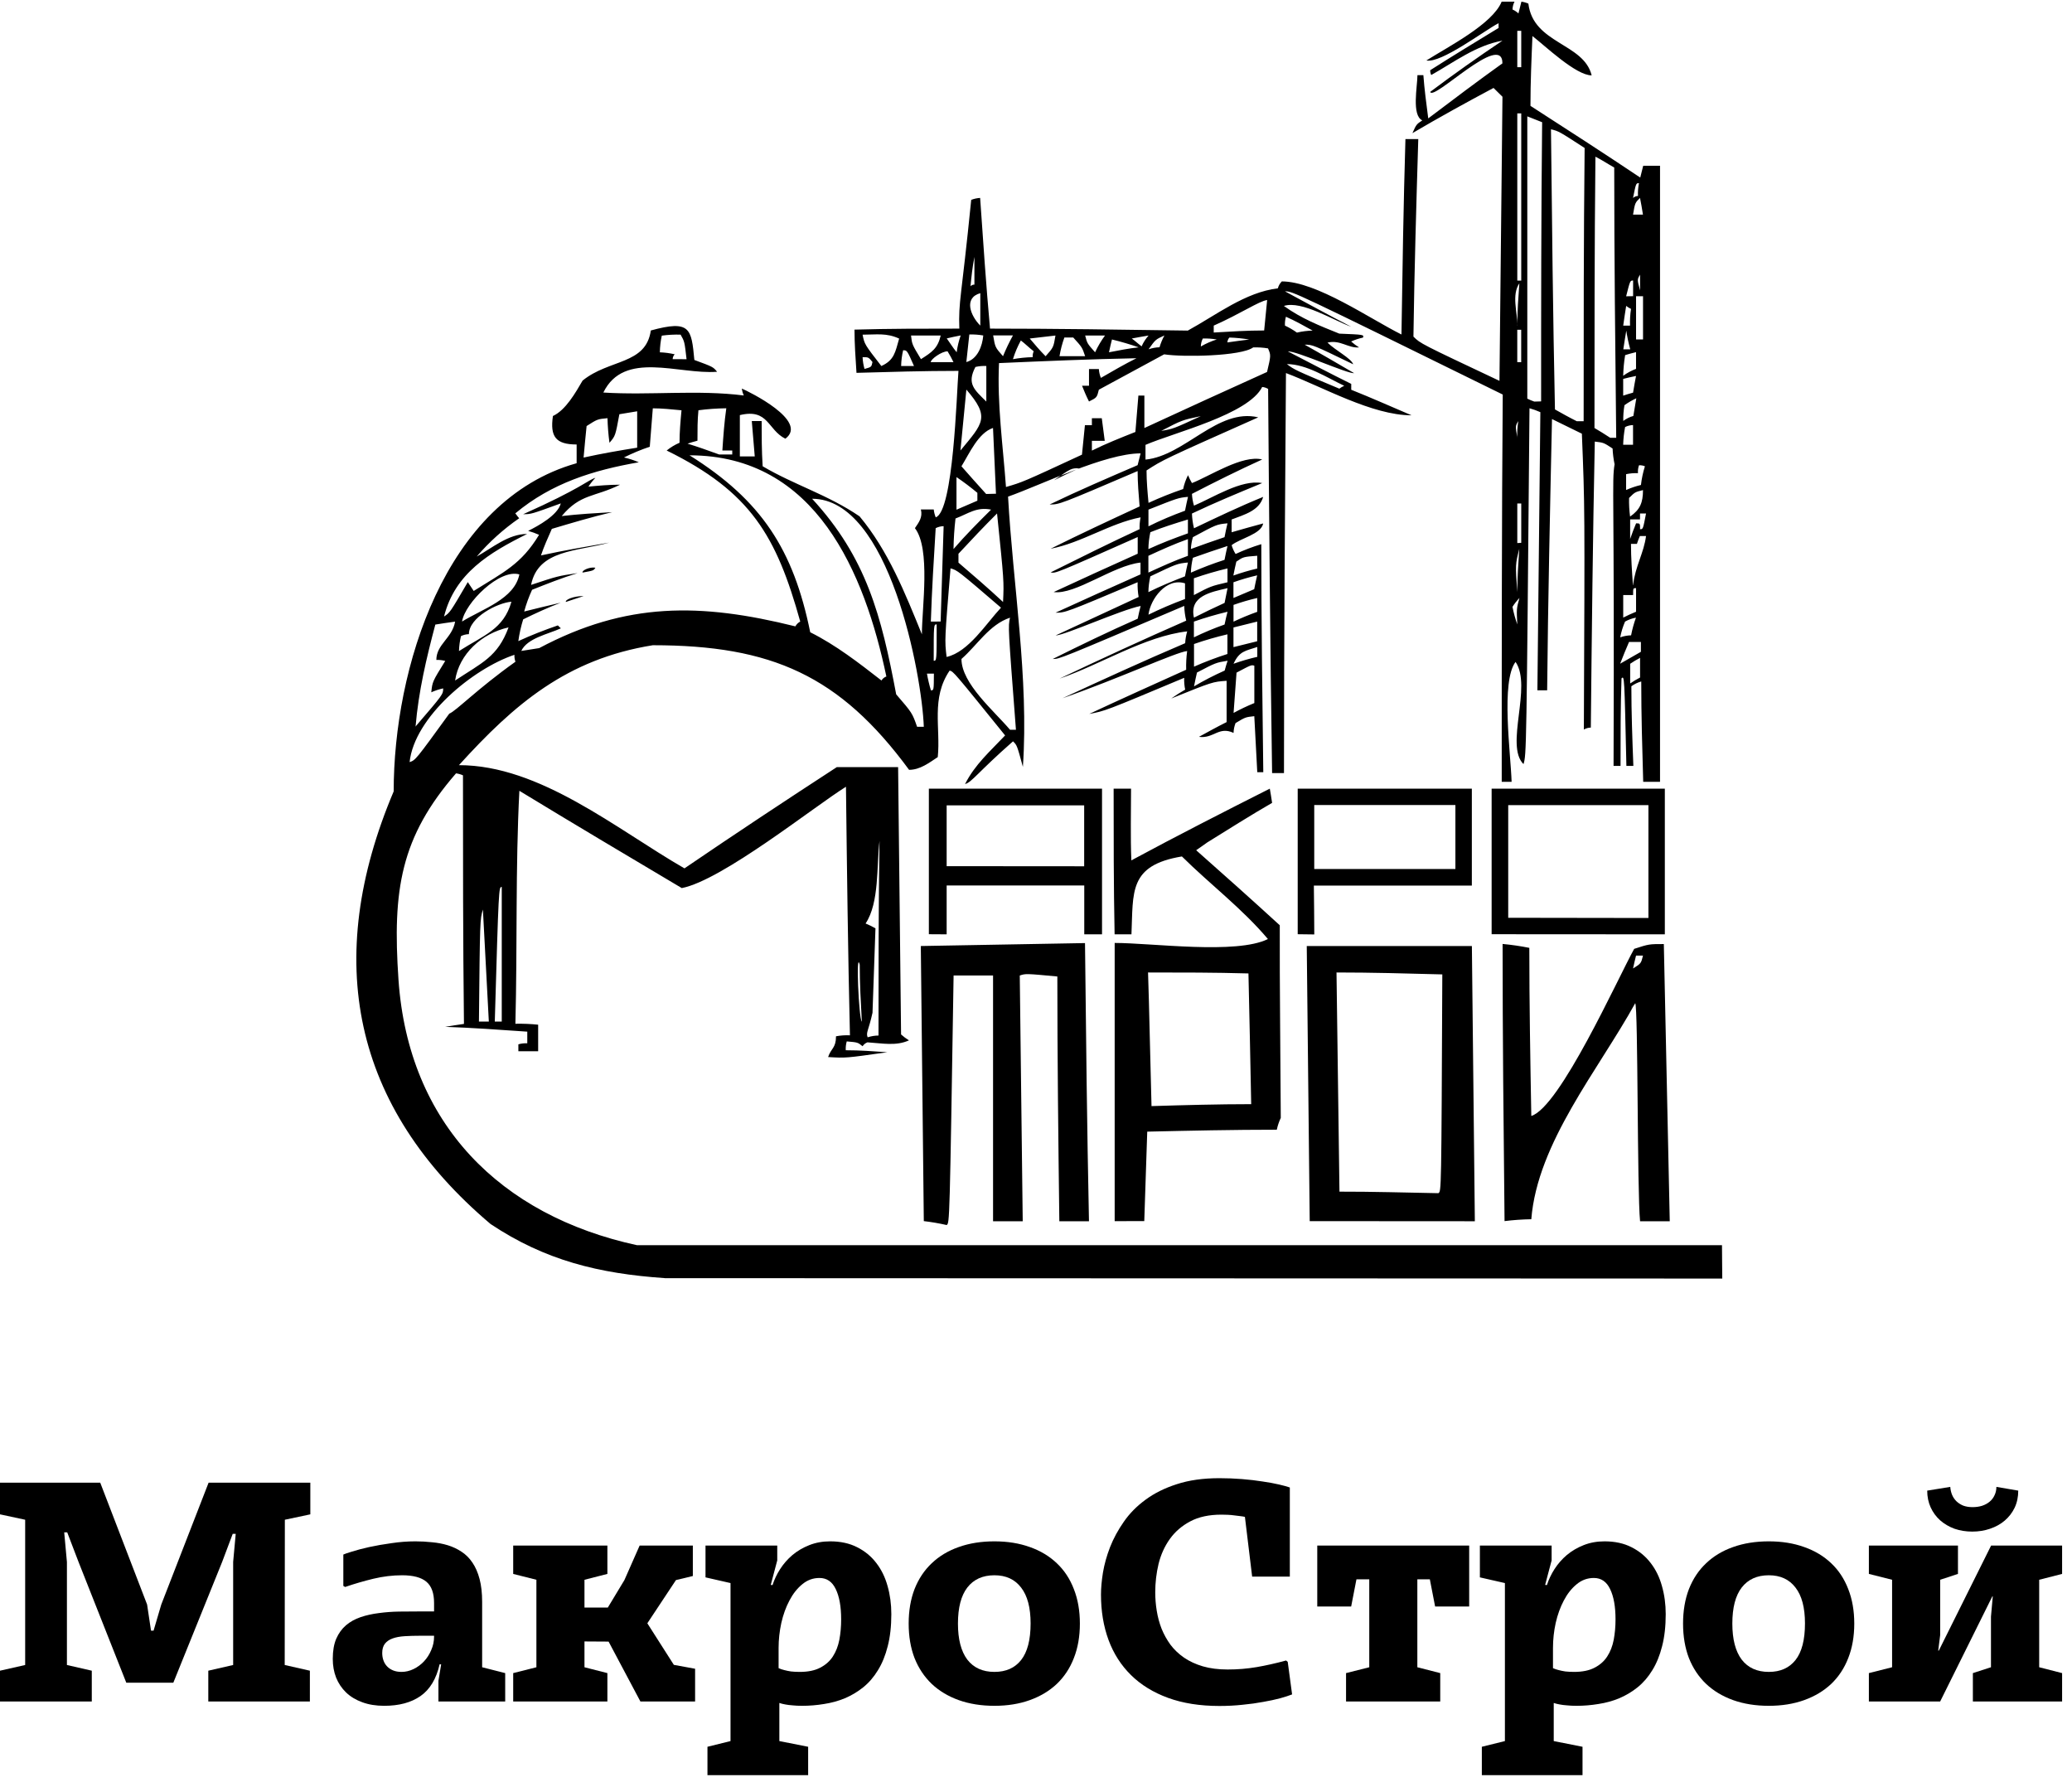 <svg width="157" height="135" viewBox="0 0 157 135" fill="none" xmlns="http://www.w3.org/2000/svg">
<g clip-path="url(#clip0_521_1586)">
<path d="M21.584 115.149L21.573 126.155L23.48 126.587V128.918H15.783V126.587L17.667 126.155V118.344L17.861 116.218H17.633L16.833 118.344L13.133 127.497H9.57L5.95 118.344L5.093 116.104H4.865L5.071 118.355V126.155L6.955 126.587V128.918H0V126.587L1.907 126.155V115.149L0 114.74V112.341H7.595L11.146 121.573L11.443 123.551H11.637L12.22 121.573L15.806 112.341H23.514V114.74L21.584 115.149Z" fill="#7F7F7F" style="fill:#7F7F7F;fill:color(display-p3 0.497 0.497 0.497);fill-opacity:1;"/>
<path d="M26.015 120.163V117.787C26.107 117.741 26.327 117.666 26.677 117.56C27.035 117.446 27.469 117.332 27.979 117.218C28.497 117.105 29.061 117.006 29.669 116.923C30.279 116.832 30.88 116.786 31.474 116.786C31.9 116.786 32.323 116.809 32.742 116.855C33.16 116.893 33.556 116.968 33.929 117.082C34.302 117.196 34.649 117.359 34.968 117.571C35.288 117.776 35.562 118.048 35.791 118.389C36.027 118.731 36.209 119.147 36.339 119.64C36.468 120.125 36.533 120.701 36.533 121.368V126.325L38.28 126.769V128.918H33.221V127.349L33.427 126.109L33.312 126.098C33.061 127.205 32.578 128.008 31.862 128.508C31.154 129.001 30.237 129.247 29.11 129.247C28.485 129.247 27.93 129.156 27.442 128.974C26.963 128.8 26.555 128.554 26.221 128.235C25.893 127.917 25.642 127.542 25.467 127.11C25.299 126.678 25.215 126.204 25.215 125.689C25.215 125.082 25.303 124.574 25.478 124.165C25.661 123.748 25.909 123.407 26.221 123.142C26.533 122.877 26.902 122.672 27.328 122.528C27.755 122.384 28.215 122.282 28.71 122.221C29.205 122.153 29.719 122.115 30.252 122.107C30.793 122.1 31.333 122.096 31.873 122.096H32.89V121.448C32.89 120.705 32.696 120.171 32.307 119.845C31.919 119.519 31.306 119.356 30.469 119.356C29.753 119.356 29.03 119.443 28.299 119.617C27.576 119.792 26.86 120 26.152 120.243L26.015 120.163ZM30.423 126.678C30.735 126.678 31.04 126.606 31.337 126.462C31.634 126.318 31.896 126.124 32.125 125.882C32.353 125.639 32.536 125.355 32.673 125.029C32.818 124.703 32.89 124.362 32.89 124.006V123.938H31.873C31.424 123.938 31.021 123.949 30.663 123.972C30.305 123.995 30.001 124.051 29.75 124.142C29.498 124.233 29.304 124.366 29.167 124.54C29.03 124.715 28.962 124.95 28.962 125.245C28.962 125.442 28.992 125.628 29.053 125.802C29.114 125.977 29.205 126.128 29.327 126.257C29.449 126.386 29.601 126.488 29.784 126.564C29.966 126.64 30.18 126.678 30.423 126.678Z" fill="#7F7F7F" style="fill:#7F7F7F;fill:color(display-p3 0.497 0.497 0.497);fill-opacity:1;"/>
<path d="M44.287 121.801H46.057L47.313 119.72L48.467 117.105H52.498V119.413L51.219 119.72L49.05 122.994L51.059 126.144L52.669 126.439V128.918H48.524L46.114 124.381L44.287 124.37V126.326L46.023 126.769V128.918H38.886V126.769L40.644 126.326V119.697L38.886 119.254V117.105H46.023V119.254L44.287 119.697V121.801Z" fill="#7F7F7F" style="fill:#7F7F7F;fill:color(display-p3 0.497 0.497 0.497);fill-opacity:1;"/>
<path d="M58.894 117.105V118.23L58.403 120.084C58.425 120.084 58.448 120.087 58.471 120.095C58.494 120.095 58.517 120.095 58.539 120.095C58.669 119.686 58.859 119.284 59.111 118.89C59.369 118.488 59.681 118.132 60.047 117.821C60.42 117.51 60.846 117.26 61.326 117.071C61.806 116.881 62.331 116.786 62.902 116.786C63.686 116.786 64.368 116.934 64.946 117.23C65.532 117.525 66.016 117.923 66.397 118.424C66.785 118.924 67.07 119.507 67.253 120.174C67.444 120.841 67.538 121.55 67.538 122.301C67.538 123.218 67.447 124.029 67.264 124.734C67.089 125.431 66.842 126.037 66.522 126.553C66.21 127.068 65.837 127.5 65.403 127.849C64.977 128.19 64.512 128.467 64.01 128.679C63.515 128.883 62.989 129.027 62.434 129.111C61.886 129.202 61.334 129.247 60.778 129.247C60.511 129.247 60.272 129.236 60.059 129.213C59.845 129.198 59.663 129.175 59.51 129.145C59.335 129.115 59.183 129.077 59.053 129.031V131.919L61.235 132.351V134.5H53.606V132.351L55.353 131.919V119.947L53.458 119.515V117.105H58.894ZM58.996 126.394C59.126 126.454 59.27 126.503 59.43 126.541C59.567 126.579 59.735 126.613 59.933 126.644C60.131 126.666 60.352 126.678 60.595 126.678C61.227 126.678 61.745 126.572 62.148 126.359C62.559 126.147 62.879 125.863 63.108 125.507C63.343 125.143 63.507 124.722 63.599 124.245C63.69 123.76 63.736 123.244 63.736 122.698C63.736 121.728 63.599 120.963 63.325 120.402C63.058 119.841 62.647 119.561 62.091 119.561C61.604 119.561 61.17 119.72 60.789 120.038C60.408 120.349 60.085 120.758 59.819 121.266C59.552 121.766 59.346 122.335 59.202 122.971C59.065 123.6 58.996 124.23 58.996 124.859V126.394Z" fill="#7F7F7F" style="fill:#7F7F7F;fill:color(display-p3 0.497 0.497 0.497);fill-opacity:1;"/>
<path d="M81.825 123.017C81.825 123.987 81.673 124.859 81.368 125.632C81.072 126.397 80.641 127.049 80.078 127.587C79.515 128.118 78.833 128.527 78.034 128.815C77.234 129.103 76.34 129.247 75.35 129.247C74.353 129.247 73.45 129.103 72.643 128.815C71.844 128.527 71.163 128.118 70.599 127.587C70.036 127.049 69.602 126.397 69.297 125.632C69 124.859 68.852 123.987 68.852 123.017C68.852 122.047 69 121.175 69.297 120.402C69.602 119.629 70.036 118.977 70.599 118.446C71.163 117.908 71.844 117.499 72.643 117.218C73.45 116.93 74.353 116.786 75.35 116.786C76.34 116.786 77.234 116.93 78.034 117.218C78.833 117.499 79.515 117.908 80.078 118.446C80.641 118.977 81.072 119.629 81.368 120.402C81.673 121.175 81.825 122.047 81.825 123.017ZM78.091 123.005C78.091 121.808 77.851 120.902 77.371 120.288C76.899 119.667 76.226 119.356 75.35 119.356C74.459 119.356 73.774 119.667 73.294 120.288C72.822 120.902 72.586 121.812 72.586 123.017C72.586 124.207 72.822 125.116 73.294 125.745C73.774 126.367 74.459 126.678 75.35 126.678C76.226 126.678 76.899 126.378 77.371 125.78C77.851 125.173 78.091 124.249 78.091 123.005Z" fill="#7F7F7F" style="fill:#7F7F7F;fill:color(display-p3 0.497 0.497 0.497);fill-opacity:1;"/>
<path d="M97.574 125.916L97.905 128.383C97.676 128.474 97.372 128.573 96.991 128.679C96.618 128.778 96.192 128.868 95.712 128.952C95.232 129.043 94.711 129.115 94.148 129.168C93.584 129.229 93.002 129.259 92.4 129.259C90.923 129.259 89.625 129.054 88.506 128.645C87.387 128.236 86.45 127.66 85.697 126.917C84.943 126.174 84.376 125.287 83.995 124.256C83.614 123.218 83.424 122.073 83.424 120.823C83.424 120.33 83.474 119.773 83.573 119.151C83.679 118.522 83.858 117.882 84.109 117.23C84.368 116.571 84.715 115.93 85.149 115.309C85.582 114.679 86.131 114.122 86.793 113.637C87.455 113.145 88.247 112.75 89.168 112.455C90.09 112.152 91.167 112 92.4 112C92.987 112 93.558 112.023 94.113 112.068C94.677 112.114 95.194 112.174 95.666 112.25C96.138 112.318 96.553 112.394 96.911 112.478C97.269 112.561 97.543 112.637 97.733 112.705V119.458H94.878L94.33 114.933C94.247 114.911 94.132 114.892 93.988 114.876C93.851 114.854 93.698 114.835 93.531 114.82C93.371 114.797 93.203 114.782 93.028 114.774C92.861 114.767 92.701 114.763 92.549 114.763C91.612 114.763 90.824 114.933 90.185 115.274C89.553 115.608 89.039 116.051 88.643 116.605C88.247 117.158 87.962 117.787 87.787 118.492C87.619 119.197 87.535 119.917 87.535 120.652C87.535 121.114 87.573 121.581 87.65 122.051C87.726 122.521 87.847 122.972 88.015 123.404C88.19 123.836 88.415 124.241 88.689 124.62C88.97 124.991 89.313 125.317 89.717 125.598C90.128 125.878 90.604 126.098 91.144 126.257C91.692 126.416 92.317 126.496 93.017 126.496C93.405 126.496 93.778 126.481 94.136 126.451C94.502 126.42 94.863 126.375 95.221 126.314C95.579 126.253 95.941 126.181 96.306 126.098C96.679 126.015 97.06 125.92 97.448 125.814L97.574 125.916Z" fill="#7F7F7F" style="fill:#7F7F7F;fill:color(display-p3 0.497 0.497 0.497);fill-opacity:1;"/>
<path d="M108.742 121.721L108.342 119.663H107.395V126.326L109.13 126.769V128.918H101.993V126.769L103.752 126.326V119.663H102.781L102.381 121.721H99.812V117.105H111.323V121.721H108.742Z" fill="#7F7F7F" style="fill:#7F7F7F;fill:color(display-p3 0.497 0.497 0.497);fill-opacity:1;"/>
<path d="M117.57 117.105V118.23L117.079 120.084C117.102 120.084 117.125 120.087 117.147 120.095C117.17 120.095 117.193 120.095 117.216 120.095C117.345 119.686 117.536 119.284 117.787 118.89C118.046 118.488 118.358 118.132 118.723 117.821C119.096 117.51 119.523 117.26 120.002 117.071C120.482 116.881 121.007 116.786 121.578 116.786C122.363 116.786 123.044 116.934 123.623 117.23C124.209 117.525 124.692 117.923 125.073 118.424C125.461 118.924 125.747 119.507 125.929 120.174C126.12 120.841 126.215 121.55 126.215 122.301C126.215 123.218 126.124 124.029 125.941 124.734C125.766 125.431 125.518 126.037 125.199 126.553C124.886 127.068 124.513 127.5 124.079 127.849C123.653 128.19 123.189 128.467 122.686 128.679C122.191 128.883 121.666 129.027 121.11 129.111C120.562 129.202 120.01 129.247 119.454 129.247C119.188 129.247 118.948 129.236 118.735 129.213C118.522 129.198 118.339 129.175 118.187 129.145C118.012 129.115 117.859 129.077 117.73 129.031V131.919L119.911 132.351V134.5H112.282V132.351L114.03 131.919V119.947L112.134 119.515V117.105H117.57ZM117.673 126.394C117.802 126.454 117.947 126.503 118.107 126.541C118.244 126.579 118.411 126.613 118.609 126.644C118.807 126.666 119.028 126.678 119.272 126.678C119.903 126.678 120.421 126.572 120.825 126.359C121.236 126.147 121.556 125.863 121.784 125.507C122.02 125.143 122.184 124.722 122.275 124.245C122.366 123.76 122.412 123.244 122.412 122.698C122.412 121.728 122.275 120.963 122.001 120.402C121.734 119.841 121.323 119.561 120.768 119.561C120.28 119.561 119.846 119.72 119.466 120.038C119.085 120.349 118.761 120.758 118.495 121.266C118.229 121.766 118.023 122.335 117.878 122.971C117.741 123.6 117.673 124.23 117.673 124.859V126.394Z" fill="#7F7F7F" style="fill:#7F7F7F;fill:color(display-p3 0.497 0.497 0.497);fill-opacity:1;"/>
<path d="M140.502 123.017C140.502 123.987 140.35 124.859 140.045 125.632C139.748 126.397 139.318 127.049 138.755 127.587C138.191 128.118 137.51 128.527 136.71 128.815C135.911 129.103 135.016 129.247 134.027 129.247C133.029 129.247 132.127 129.103 131.32 128.815C130.521 128.527 129.839 128.118 129.276 127.587C128.712 127.049 128.278 126.397 127.974 125.632C127.677 124.859 127.529 123.987 127.529 123.017C127.529 122.047 127.677 121.175 127.974 120.402C128.278 119.629 128.712 118.977 129.276 118.446C129.839 117.908 130.521 117.499 131.32 117.218C132.127 116.93 133.029 116.786 134.027 116.786C135.016 116.786 135.911 116.93 136.71 117.218C137.51 117.499 138.191 117.908 138.755 118.446C139.318 118.977 139.748 119.629 140.045 120.402C140.35 121.175 140.502 122.047 140.502 123.017ZM136.767 123.005C136.767 121.808 136.528 120.902 136.048 120.288C135.576 119.667 134.902 119.356 134.027 119.356C133.136 119.356 132.451 119.667 131.971 120.288C131.499 120.902 131.263 121.812 131.263 123.017C131.263 124.207 131.499 125.116 131.971 125.745C132.451 126.367 133.136 126.678 134.027 126.678C134.902 126.678 135.576 126.378 136.048 125.78C136.528 125.173 136.767 124.249 136.767 123.005Z" fill="#7F7F7F" style="fill:#7F7F7F;fill:color(display-p3 0.497 0.497 0.497);fill-opacity:1;"/>
<path d="M147.011 123.892L146.863 125.063H146.908L150.871 117.105H156.25V119.253L154.514 119.697V126.325L156.25 126.769V128.918H149.489V126.769L150.86 126.325V122.494L150.997 120.959H150.962L147.011 128.918H141.609V126.769L143.368 126.325V119.697L141.609 119.253V117.105H148.359V119.253L147.011 119.697V123.892ZM152.927 112.943C152.927 113.421 152.836 113.853 152.653 114.24C152.47 114.619 152.219 114.944 151.899 115.217C151.587 115.483 151.217 115.687 150.791 115.831C150.372 115.975 149.923 116.047 149.443 116.047C148.964 116.047 148.515 115.975 148.096 115.831C147.685 115.68 147.323 115.467 147.011 115.195C146.707 114.922 146.467 114.596 146.292 114.217C146.116 113.83 146.029 113.406 146.029 112.943L147.776 112.659C147.791 112.871 147.837 113.072 147.913 113.262C147.99 113.444 148.1 113.607 148.245 113.751C148.389 113.887 148.56 113.997 148.758 114.08C148.964 114.156 149.2 114.194 149.467 114.194C149.725 114.194 149.965 114.16 150.186 114.092C150.414 114.016 150.608 113.91 150.768 113.773C150.928 113.637 151.05 113.474 151.134 113.285C151.225 113.095 151.271 112.887 151.271 112.659L152.927 112.943Z" fill="#7F7F7F" style="fill:#7F7F7F;fill:color(display-p3 0.497 0.497 0.497);fill-opacity:1;"/>
<path fill-rule="evenodd" clip-rule="evenodd" d="M114.969 5.092V2.336H115.268V5.092H114.969ZM123.739 14.996C123.963 13.879 123.963 13.879 124.187 13.879C124.123 14.198 124.099 14.523 124.114 14.847C123.977 14.852 123.845 14.905 123.744 14.996H123.739ZM123.739 16.263C123.889 15.369 123.889 15.369 124.267 14.996C124.343 15.364 124.42 15.817 124.491 16.263H123.739ZM114.969 21.261V8.593H115.268V21.261H114.969ZM73.535 21.702C73.609 20.957 73.686 20.215 73.834 19.468V21.566C73.777 21.564 73.72 21.575 73.668 21.597C73.615 21.619 73.569 21.652 73.53 21.694L73.535 21.702ZM124.272 22.001C124.048 21.183 124.048 21.183 124.272 20.81V22.001ZM123.216 22.449C123.517 21.256 123.517 21.256 123.744 21.256V22.441L123.216 22.449ZM122.995 24.671C123.071 24.146 123.143 23.622 123.219 23.178C123.331 23.269 123.455 23.345 123.586 23.404C123.521 23.823 123.497 24.247 123.512 24.671H122.995ZM114.977 24.671C114.977 23.622 114.526 22.36 115.125 21.466C115.049 22.515 114.969 23.564 114.969 24.673L114.977 24.671ZM74.28 24.671C73.53 23.923 73.005 22.573 74.28 22.213V24.671ZM98.264 25.195C97.981 24.993 97.679 24.817 97.364 24.671C97.351 24.444 97.376 24.217 97.438 23.999C98.113 24.296 98.786 24.671 99.462 25.048C99.058 25.058 98.656 25.109 98.264 25.203V25.195ZM91.967 25.195V24.671C93.991 23.776 95.413 22.806 96.015 22.733C95.939 23.477 95.865 24.222 95.788 25.04C94.514 25.04 93.242 25.119 91.969 25.195H91.967ZM123.968 25.719V22.444H124.496V25.719H123.968ZM93.004 25.94C93.009 25.804 93.062 25.675 93.154 25.575C93.657 25.591 94.158 25.641 94.653 25.725C94.054 25.796 93.532 25.869 93.004 25.945V25.94ZM90.99 26.244C90.995 26.037 91.046 25.833 91.141 25.649C91.494 25.637 91.848 25.662 92.196 25.722C91.779 25.852 91.378 26.028 91.001 26.247L90.99 26.244ZM86.504 26.244C86.206 26.021 85.976 25.798 85.757 25.649C86.124 25.573 86.581 25.499 87.029 25.423C86.811 25.669 86.633 25.947 86.501 26.247L86.504 26.244ZM123.002 26.467C123.079 25.942 123.153 25.499 123.227 25.051C123.298 25.528 123.398 26.001 123.527 26.467H123.002ZM87.029 26.467C87.557 25.722 87.557 25.722 88.23 25.418C88.075 25.702 87.951 26.002 87.86 26.312C87.578 26.32 87.299 26.372 87.032 26.464L87.029 26.467ZM84.031 26.69C84.105 26.325 84.182 26.021 84.255 25.722C84.942 25.888 85.616 26.087 86.28 26.317C85.541 26.396 84.783 26.546 84.034 26.692L84.031 26.69ZM82.975 26.69C82.379 26.021 82.379 26.021 82.226 25.423H83.728C83.436 25.82 83.185 26.245 82.978 26.692L82.975 26.69ZM72.488 26.69C72.187 26.325 71.96 25.945 71.738 25.641C72.039 25.565 72.411 25.491 72.794 25.415C72.65 25.827 72.548 26.252 72.49 26.684L72.488 26.69ZM80.281 26.989C80.36 26.506 80.484 26.032 80.65 25.573H81.323C81.999 26.317 81.999 26.317 82.223 26.989H80.281ZM79.225 26.989C78.777 26.54 78.402 26.094 78.025 25.649C78.626 25.573 79.302 25.499 79.975 25.423C79.825 26.323 79.825 26.323 79.223 26.997L79.225 26.989ZM76 26.989C75.404 26.317 75.404 26.317 75.254 25.415H76.753C76.472 25.925 76.221 26.45 76 26.989ZM76.753 27.212C76.905 26.722 77.106 26.249 77.352 25.798C77.653 26.021 77.951 26.323 78.325 26.616C78.265 26.757 78.239 26.91 78.249 27.062C77.746 27.073 77.245 27.124 76.75 27.214L76.753 27.212ZM69.783 27.212C69.107 26.094 69.107 26.094 69.031 25.423H71.279C71.055 26.396 70.606 26.692 69.78 27.214L69.783 27.212ZM50.969 27.212C50.973 27.075 51.028 26.944 51.122 26.844C50.753 26.758 50.376 26.708 49.998 26.695C50.006 26.27 50.055 25.846 50.145 25.431C50.617 25.366 51.094 25.341 51.571 25.355C51.869 25.879 51.869 25.879 52.022 27.217L50.969 27.212ZM114.967 27.44V24.985H115.264V27.442L114.967 27.44ZM73.221 27.44C73.298 26.692 73.372 26.024 73.448 25.342C73.802 25.332 74.156 25.358 74.504 25.418C74.436 26.236 74.058 27.204 73.235 27.429L73.221 27.44ZM70.524 27.44C70.524 27.214 71.348 26.619 71.799 26.619C71.963 26.884 72.113 27.159 72.248 27.44H70.524ZM68.281 27.733C68.289 27.331 68.34 26.932 68.432 26.54C68.732 26.54 68.732 26.54 69.255 27.733H68.281ZM66.782 27.733C65.507 26.089 65.507 26.089 65.36 25.358C66.415 25.358 67.157 25.208 68.131 25.654C67.832 26.703 67.756 27.29 66.782 27.733ZM65.507 27.956C65.423 27.665 65.373 27.365 65.36 27.062C65.808 27.062 65.808 27.062 66.109 27.429C66.033 27.809 66.033 27.809 65.507 27.954V27.956ZM122.992 28.481C123.005 27.953 123.054 27.428 123.14 26.907C123.367 26.831 123.667 26.758 123.966 26.682V27.948C123.619 28.079 123.291 28.255 122.992 28.473V28.481ZM101.483 29.448C98.111 28.035 98.111 28.035 97.509 27.587C99.008 27.587 100.583 28.636 101.858 29.231C101.724 29.288 101.598 29.362 101.483 29.451V29.448ZM122.992 29.973V28.709C123.292 28.633 123.591 28.559 123.966 28.486C123.892 28.851 123.815 29.304 123.741 29.75C123.44 29.829 123.214 29.905 122.992 29.978V29.973ZM116.255 30.427C116.073 30.364 115.897 30.29 115.727 30.204V8.816L116.851 9.261C116.774 16.263 116.774 23.341 116.774 30.413L116.255 30.427ZM74.736 30.427C73.836 29.532 73.237 29.087 73.91 27.804C74.181 27.742 74.459 27.717 74.736 27.731V30.427ZM123 31.916C122.989 31.509 123.019 31.103 123.089 30.702C123.371 30.499 123.671 30.323 123.987 30.177C123.913 30.623 123.839 31.069 123.763 31.517C123.489 31.594 123.232 31.72 123.005 31.89L123 31.916ZM119.477 31.916C118.88 31.617 118.352 31.321 117.822 31.022C117.671 23.941 117.598 16.861 117.521 9.796C118.12 9.946 118.12 9.946 120.071 11.212C119.996 18.065 119.996 24.99 119.996 31.916H119.477ZM87.99 32.648C89.573 31.827 89.573 31.827 90.988 31.531C88.892 32.496 88.892 32.496 87.99 32.648ZM122.013 33.172C121.564 32.876 121.189 32.648 120.817 32.43C120.817 25.575 120.817 18.715 120.889 11.873C121.34 12.096 121.789 12.398 122.314 12.694C122.314 19.47 122.39 26.331 122.464 33.172H122.013ZM114.972 33.172C114.818 32.278 114.818 32.278 115.043 31.908C114.979 32.327 114.953 32.749 114.964 33.172H114.972ZM122.99 33.697C123.003 33.247 123.052 32.799 123.137 32.357C123.324 32.263 123.53 32.212 123.739 32.207V33.697H122.99ZM72.775 34.135C72.926 32.561 73.076 31.009 73.224 29.519C75.029 31.604 74.504 32.05 72.781 34.127L72.775 34.135ZM54.489 34.434C53.666 34.135 52.832 33.838 52.098 33.615C52.323 33.542 52.547 33.466 52.848 33.392C52.848 32.572 52.848 31.819 52.922 31.085C53.622 30.992 54.327 30.943 55.033 30.935C54.883 31.984 54.809 33.017 54.735 34.135H55.484V34.434H54.489ZM44.221 34.659C44.294 33.838 44.371 33.012 44.448 32.281C45.271 31.756 45.271 31.756 46.031 31.685C46.047 32.309 46.097 32.931 46.181 33.55C46.63 33.025 46.63 33.025 46.931 31.386L48.28 31.163V33.919C46.931 34.135 45.582 34.368 44.231 34.667L44.221 34.659ZM79.893 36.369C81.17 35.477 81.17 35.477 81.769 35.477C81.094 35.782 80.495 36.078 79.893 36.377V36.369ZM76.225 36.893C75.998 33.767 75.549 30.639 75.697 27.511C79.144 27.361 82.59 27.212 86.113 27.143C85.213 27.592 84.316 28.111 83.416 28.633C83.33 28.419 83.278 28.194 83.263 27.964H82.516V29.228H81.989C82.136 29.595 82.289 29.973 82.516 30.421C83.115 30.122 83.115 30.122 83.263 29.527L88.211 26.847C89.636 27.07 94.057 26.994 94.957 26.323C95.333 26.31 95.71 26.335 96.081 26.396C96.305 26.921 96.305 26.921 96.007 28.184C92.859 29.601 89.784 31.014 86.712 32.43V29.973H86.258C86.182 30.867 86.108 31.761 86.031 32.729C84.907 33.175 83.783 33.621 82.735 34.142V33.403H83.709C83.635 32.808 83.559 32.212 83.485 31.691H82.735V32.215H82.207C82.134 32.96 82.057 33.705 81.983 34.449C77.497 36.529 77.497 36.529 76.219 36.901L76.225 36.893ZM123.214 37.119V35.926C123.509 35.865 123.812 35.84 124.114 35.852C124.097 35.65 124.123 35.446 124.19 35.254C124.343 35.244 124.497 35.27 124.639 35.331C124.494 35.792 124.393 36.266 124.338 36.746C123.952 36.838 123.575 36.965 123.214 37.127V37.119ZM74.723 37.428C74.047 36.684 73.451 36.015 72.852 35.331C73.451 34.363 74.124 32.797 75.243 32.427C75.317 34.072 75.394 35.703 75.467 37.41L74.723 37.428ZM72.475 38.619V36.149C73.022 36.52 73.551 36.918 74.058 37.342V37.937L72.475 38.619ZM123.515 39.143C123.453 38.675 123.427 38.202 123.438 37.73C123.889 37.282 123.889 37.282 124.493 37.135C124.493 38.094 124.267 38.616 123.52 39.138L123.515 39.143ZM87.021 39.88V38.614C89.27 37.722 89.27 37.722 90.017 37.646C89.943 37.945 89.869 38.315 89.792 38.695C88.819 39.052 87.921 39.429 87.021 39.88ZM123.52 40.848V39.356H124.267V38.907H124.723C124.496 40.098 124.496 40.098 124.272 40.098C124.272 39.652 124.272 39.652 123.971 39.652C123.817 40.019 123.667 40.405 123.52 40.837V40.848ZM114.969 41.147V38.15H115.268V41.129L114.969 41.147ZM90.236 41.595C90.251 41.292 90.302 40.992 90.389 40.701C92.186 39.731 92.186 39.731 93.009 39.652C92.935 39.948 92.862 40.321 92.785 40.701C91.89 40.997 91.067 41.296 90.243 41.595H90.236ZM87.016 41.595C87.024 41.168 87.074 40.743 87.164 40.326C88.064 39.962 89.04 39.657 90.011 39.361V40.41C88.969 40.782 87.995 41.155 87.021 41.603L87.016 41.595ZM72.25 41.595C72.261 40.823 72.311 40.052 72.401 39.285C73.374 38.92 73.984 38.391 75.098 38.614C74.121 39.584 73.156 40.549 72.256 41.595H72.25ZM90.236 43.381C90.249 43.005 90.301 42.63 90.389 42.264C91.212 41.965 92.112 41.666 93.009 41.37C92.935 41.666 92.862 42.041 92.785 42.419C91.921 42.697 91.073 43.02 90.243 43.386L90.236 43.381ZM87.016 43.381V42.114C87.987 41.666 88.964 41.22 90.011 40.848V42.114C88.969 42.487 87.995 42.935 87.021 43.381H87.016ZM44.142 43.381C44.068 43.232 44.669 42.935 45.115 43.014C44.975 43.232 44.975 43.232 44.152 43.381H44.142ZM93.455 43.604C93.529 43.237 93.603 42.859 93.68 42.555C94.207 42.191 94.207 42.191 95.263 42.109V43.077C94.658 43.219 94.062 43.394 93.476 43.601L93.455 43.604ZM123.733 44.338C123.657 43.289 123.583 42.254 123.583 41.21H124.032C124.096 41.008 124.171 40.809 124.256 40.614H124.723C124.567 41.881 123.895 42.925 123.744 44.338H123.733ZM114.969 44.863C114.818 42.765 114.818 42.765 115.12 41.587C115.049 42.626 114.969 43.743 114.969 44.863ZM87.016 44.863C87.024 44.461 87.074 44.061 87.164 43.669C89.188 42.705 89.188 42.705 90.011 42.621C89.937 42.92 89.864 43.289 89.787 43.669C88.819 44.044 87.921 44.414 87.021 44.863H87.016ZM90.463 45.086V43.814C91.298 43.522 92.148 43.273 93.009 43.069V44.118C91.743 44.414 91.743 44.414 90.468 45.086H90.463ZM93.461 45.309V44.118C94.049 43.909 94.649 43.734 95.258 43.593C95.184 43.89 95.11 44.265 95.034 44.642L93.461 45.309ZM75.998 45.608C74.874 44.559 73.749 43.596 72.625 42.629V41.957C73.599 40.908 74.575 39.872 75.549 38.905C76.077 44.044 76.077 44.044 76.003 45.608H75.998ZM42.877 45.608C42.803 45.458 43.405 45.162 44.226 45.162L42.877 45.608ZM87.021 46.575C87.169 45.385 88.37 43.746 89.792 44.199V45.387C88.849 45.735 87.924 46.131 87.021 46.573V46.575ZM122.995 46.798V45.086H123.744C123.744 44.561 123.744 44.561 123.968 44.561V46.35C123.593 46.499 123.295 46.646 122.995 46.795V46.798ZM90.468 46.798C90.101 45.154 91.743 44.863 93.014 44.564C92.941 44.931 92.867 45.303 92.79 45.681C91.969 46.053 91.207 46.426 90.468 46.798ZM93.466 47.097V45.833C94.054 45.624 94.654 45.449 95.263 45.309V46.358C94.652 46.575 94.052 46.824 93.466 47.102V47.097ZM70.532 47.097C70.609 44.721 70.757 42.33 70.899 40.017C71.086 39.923 71.291 39.872 71.501 39.867C71.424 42.246 71.348 44.635 71.274 47.092L70.532 47.097ZM35.008 47.097C35.232 45.681 37.855 43.074 39.354 43.523C38.977 45.387 36.586 46.124 35.008 47.094V47.097ZM114.972 47.32C114.815 46.883 114.692 46.435 114.604 45.98C114.757 45.738 114.934 45.513 115.132 45.309C114.908 46.124 114.908 46.124 114.969 47.317L114.972 47.32ZM122.768 48.288C122.845 47.878 122.968 47.479 123.134 47.097C123.391 46.952 123.671 46.851 123.96 46.798C123.802 47.234 123.679 47.683 123.591 48.138C123.312 48.146 123.036 48.196 122.773 48.288H122.768ZM90.465 48.288V47.097C91.301 46.806 92.151 46.557 93.012 46.352C92.938 46.649 92.864 46.948 92.788 47.32C91.997 47.598 91.224 47.921 90.471 48.288H90.465ZM93.463 49.032V47.543L95.26 47.097V48.587L93.463 49.032ZM39.499 49.321C39.948 48.35 41.523 48.054 42.497 47.608L42.27 47.386C41.215 47.75 40.246 48.128 39.275 48.576C39.352 48.018 39.475 47.467 39.642 46.929C40.542 46.483 41.516 46.035 42.489 45.665C41.516 45.888 40.616 46.111 39.718 46.334C39.872 45.769 40.072 45.219 40.317 44.687C41.439 44.241 42.563 43.793 43.764 43.423C42.265 43.646 42.265 43.646 40.241 44.317C40.769 41.635 43.764 41.784 46.163 41.113C44.44 41.412 42.714 41.708 40.99 42.083C41.215 41.412 41.518 40.743 41.814 40.072C43.315 39.626 44.812 39.177 46.387 38.805C45.113 38.879 43.838 38.955 42.563 39.101C43.988 37.392 45.039 37.688 46.981 36.725C46.155 36.725 45.324 36.799 44.587 36.872C44.741 36.633 44.917 36.409 45.115 36.204C44.587 36.353 43.991 37.025 39.645 38.96C40.244 38.96 40.244 38.96 42.492 38.142C42.268 39.033 40.769 39.854 40.019 40.224C40.302 40.303 40.578 40.403 40.845 40.523C39.491 42.765 38.143 43.36 35.894 44.776C35.744 44.553 35.593 44.331 35.446 44.105C34.097 46.415 34.097 46.415 33.646 46.712C34.469 43.436 37.093 41.871 39.943 40.457C38.518 40.457 37.317 41.506 36.121 42.169C37.065 41.069 38.147 40.093 39.341 39.267C39.193 39.114 39.117 38.968 39.043 38.9C41.806 36.592 44.973 35.624 48.404 35.026C48.041 34.871 47.665 34.749 47.279 34.662C47.911 34.345 48.565 34.074 49.235 33.849L49.465 30.938C50.14 30.938 50.89 31.014 51.639 31.087C51.563 31.908 51.489 32.734 51.489 33.547C51.138 33.697 50.811 33.895 50.515 34.135C56.886 37.263 58.833 40.614 60.636 47.094C60.479 47.177 60.35 47.304 60.266 47.459C53.072 45.673 47.451 45.6 40.856 49.106L39.499 49.321ZM34.778 49.321C34.791 48.943 34.841 48.567 34.928 48.198C35.115 48.105 35.321 48.054 35.53 48.049C35.53 46.782 37.702 45.67 38.752 45.592C38.156 47.69 36.657 48.128 34.794 49.321H34.778ZM71.725 49.767C71.575 48.503 71.575 48.503 72.023 43.064C72.551 43.213 72.551 43.213 75.847 46.043C74.728 47.241 73.385 49.402 71.73 49.775L71.725 49.767ZM70.749 50.066C70.749 47.309 70.749 47.309 70.973 47.309C70.973 50.066 70.973 50.066 70.751 50.066H70.749ZM122.762 50.288C122.986 49.693 123.211 49.171 123.435 48.642H124.335V49.386L122.762 50.288ZM93.469 50.288C93.917 49.321 94.368 49.321 95.268 49.022V49.767C94.66 49.907 94.06 50.082 93.471 50.291L93.469 50.288ZM90.473 50.511V48.796C91.303 48.507 92.148 48.262 93.004 48.062V49.552C92.138 49.829 91.288 50.152 90.457 50.519L90.473 50.511ZM66.79 51.56C65.064 50.218 63.341 48.878 61.393 47.905C60.118 41.648 57.712 37.924 52.249 34.499C61.842 34.499 65.515 43.436 67.162 51.256C67.007 51.313 66.876 51.42 66.79 51.56ZM34.485 51.56C34.786 49.549 36.509 47.983 38.533 47.538C37.713 49.772 36.512 50.215 34.488 51.56H34.485ZM123.522 51.783V50.294C123.761 50.128 124.012 49.979 124.272 49.848V51.335C124.013 51.468 123.763 51.618 123.525 51.783H123.522ZM90.473 52.006C90.547 51.642 90.624 51.261 90.697 50.957C92.123 50.21 92.123 50.21 93.02 50.063C92.946 50.286 92.872 50.509 92.796 50.808C91.997 51.163 91.22 51.564 90.468 52.009L90.473 52.006ZM70.537 52.305C70.411 51.889 70.311 51.466 70.237 51.038H70.764C70.757 52.308 70.757 52.308 70.532 52.308L70.537 52.305ZM93.471 54.017C93.548 52.968 93.621 51.933 93.695 50.965C94.82 50.367 94.82 50.367 95.044 50.441V53.27C94.504 53.489 93.977 53.74 93.466 54.02L93.471 54.017ZM69.49 55.066C69.12 54.017 69.12 54.017 67.906 52.609C66.782 46.651 65.655 42.259 61.536 37.79C67.381 37.79 69.857 51.12 69.999 55.066H69.49ZM31.487 55.066C31.711 52.386 32.313 49.856 32.986 47.323C33.437 47.246 33.96 47.173 34.485 47.1C34.261 48.364 33.063 48.812 33.063 50.003C33.29 49.991 33.517 50.017 33.736 50.079C32.762 51.652 32.762 51.652 32.68 52.455C32.968 52.323 33.27 52.224 33.58 52.158C33.58 52.609 33.58 52.609 31.469 55.066H31.487ZM76.531 55.292C75.333 53.876 72.852 51.791 72.852 49.929C74.05 48.88 74.963 47.323 76.531 46.801C76.38 47.472 76.38 47.472 76.98 55.292H76.531ZM31.036 57.744C31.405 54.319 35.834 50.663 38.979 49.614C38.971 49.792 38.997 49.971 39.056 50.139C36.132 52.221 34.569 53.865 34.042 54.073C31.485 57.594 31.485 57.594 31.036 57.744ZM99.583 65.842V60.996H110.279V65.842H99.583ZM71.73 65.629V61.019H82.15V65.637L71.73 65.629ZM114.281 69.539V61.004H124.905V69.555L114.281 69.539ZM113.024 70.785V59.755H126.148V70.793L113.024 70.785ZM98.33 70.785V59.755H111.525V67.098H99.554C99.573 68.288 99.578 69.618 99.586 70.801L98.33 70.785ZM70.382 70.785V59.755H83.503V70.793H82.157V67.09H71.73V70.793L70.382 70.785ZM123.741 73.376C123.818 73.009 123.892 72.704 123.966 72.406H124.493C124.345 73.001 124.345 73.001 123.746 73.376H123.741ZM65.294 77.403C65.069 77.107 64.845 71.897 65.143 73.087C65.143 74.501 65.222 75.914 65.302 77.403H65.294ZM37.491 77.403C37.789 67.203 37.789 67.203 38.019 67.203V77.403H37.491ZM36.29 77.403C36.367 69.66 36.367 69.66 36.591 68.915C36.742 71.747 36.892 74.577 37.04 77.403H36.29ZM65.745 78.597C65.594 78.232 65.819 78.073 66.112 76.735C66.188 74.574 66.26 72.416 66.336 70.337C66.094 70.199 65.844 70.078 65.587 69.972C66.642 68.399 66.413 65.582 66.642 63.715C66.566 68.632 66.566 73.546 66.566 78.461C66.289 78.463 66.013 78.508 65.75 78.594L65.745 78.597ZM87.253 83.81C87.19 81.775 87.069 75.841 86.99 73.683C89.629 73.683 91.975 73.683 94.598 73.756C94.651 76.064 94.762 81.183 94.806 83.661C92.336 83.661 89.655 83.734 87.256 83.808L87.253 83.81ZM108.989 90.406C106.439 90.358 103.975 90.285 101.494 90.29C101.417 84.705 101.343 79.192 101.27 73.683C103.89 73.683 106.59 73.756 109.287 73.829C109.214 90.442 109.214 90.258 108.989 90.403V90.406ZM114.003 92.524C113.929 85.523 113.855 78.521 113.855 71.522C114.535 71.585 115.21 71.684 115.88 71.818C115.88 76.064 115.954 80.31 116.03 84.555C118.202 83.883 122.549 74.204 123.824 71.894C124.948 71.53 124.948 71.53 126.072 71.53C126.223 78.531 126.373 85.532 126.521 92.532H124.272C124.048 90.298 124.124 76.294 123.905 76.011C121.126 81.052 116.492 86.572 116.03 92.38C115.352 92.391 114.674 92.438 114.001 92.522L114.003 92.524ZM99.24 92.524C99.164 85.523 99.09 78.597 99.016 71.679H111.528C111.602 78.607 111.676 85.534 111.752 92.532L99.24 92.524ZM84.461 92.524V71.446C87.311 71.446 93.68 72.337 96.073 71.15C94.126 68.839 91.658 66.977 89.555 64.892C85.506 65.564 85.873 67.591 85.733 70.793H84.456C84.382 67.069 84.382 63.403 84.382 59.755H85.702C85.702 61.468 85.651 63.411 85.725 65.189C89.172 63.33 92.695 61.533 96.216 59.755C96.29 60.12 96.313 60.387 96.39 60.833C94.952 61.657 92.88 62.955 91.468 63.836C91.204 64.035 90.94 64.203 90.637 64.421C92.661 66.209 94.938 68.244 96.971 70.106C96.957 74.656 97.026 80.133 97.047 84.702C96.913 84.987 96.812 85.287 96.746 85.597C93.45 85.597 90.148 85.669 86.929 85.743C86.852 87.977 86.778 90.201 86.704 92.522L84.461 92.524ZM71.722 92.818C71.154 92.689 70.578 92.59 69.999 92.522C69.923 85.52 69.849 78.594 69.772 71.679L82.213 71.456C82.289 78.456 82.366 85.455 82.514 92.532H80.268C80.191 86.349 80.117 80.168 80.117 73.987C77.726 73.764 77.726 73.764 77.27 73.913C77.346 80.094 77.418 86.275 77.494 92.532H75.246V73.913H72.256C71.957 92.671 71.957 92.671 71.73 92.818H71.722ZM50.367 96.841C45.377 96.5 41.299 95.496 37.172 92.743C26.684 83.878 24.436 72.707 29.83 59.962C29.83 50.729 33.651 37.921 43.693 35.097V33.678C42.109 33.678 41.669 33.083 41.896 31.52C42.87 31.072 43.622 29.732 44.144 28.837C46.168 27.193 48.942 27.647 49.314 25.04C52.312 24.219 52.389 24.891 52.613 27.274C54.035 27.799 54.035 27.799 54.336 28.169C51.415 28.392 47.29 26.522 45.717 29.742C49.24 29.965 52.843 29.519 56.36 29.965C56.284 29.799 56.233 29.622 56.21 29.441C56.738 29.666 61.306 31.9 59.509 33.24C58.158 32.569 58.234 30.93 56.06 31.452V34.583H57.189C57.112 33.688 57.037 32.795 56.965 31.903H57.712C57.712 33.017 57.712 34.135 57.788 35.328C60.179 36.741 62.734 37.486 65.133 39.125C67.307 41.732 68.579 44.934 69.854 48.062C69.854 46.051 70.53 41.585 69.326 40.017C69.627 39.571 69.925 39.198 69.777 38.6H70.751C70.774 38.806 70.824 39.007 70.902 39.198C72.25 38.753 72.485 29.816 72.625 28.101C70.002 28.101 67.452 28.177 64.898 28.25C64.824 27.133 64.747 26.016 64.747 24.975C67.371 24.899 69.994 24.899 72.691 24.899C72.617 22.801 72.841 22.664 73.591 15.143C73.807 15.059 74.035 15.01 74.267 14.996C74.491 18.272 74.715 21.552 75.016 24.899C79.962 24.899 84.984 24.975 90.003 25.048C92.178 23.858 94.353 22.145 96.825 21.846C96.878 21.648 96.982 21.467 97.126 21.322C99.747 21.322 103.795 24.151 106.192 25.344C106.268 20.362 106.345 15.44 106.493 10.536H107.466C107.316 15.518 107.168 20.514 107.099 25.504C107.627 26.029 107.627 26.029 113.618 28.856C113.692 21.631 113.768 14.48 113.845 7.331L113.169 6.663C111.071 7.78 109.047 8.897 107.023 10.087C107.324 9.419 107.324 9.419 107.772 9.12C106.946 8.755 107.403 6.513 107.403 5.695H107.852C107.928 6.744 108.076 7.853 108.221 8.97C110.095 7.557 111.966 6.141 113.842 4.801C113.842 2.344 108.593 7.706 108.369 6.962C110.179 5.603 111.968 4.339 113.845 3.08C111.821 3.445 110.163 4.725 108.448 5.684C108.392 5.571 108.366 5.446 108.371 5.32C110.102 4.216 111.829 3.167 113.551 2.118V1.754C112.427 2.349 109.203 4.806 108.079 4.583C109.736 3.534 113.092 1.827 113.784 0.125H114.758C114.664 0.31 114.612 0.513 114.607 0.72C114.773 0.794 114.925 0.895 115.056 1.019C115.132 0.72 115.207 0.421 115.28 0.125C115.463 0.15 115.64 0.2 115.808 0.274C116.175 3.33 120.005 3.253 120.604 5.711C119.405 5.711 117.08 3.476 116.117 2.732C116.043 4.447 115.966 6.233 115.966 8.021C118.74 9.807 121.509 11.595 124.285 13.454C124.361 13.158 124.435 12.859 124.509 12.56H125.784V59.239H124.509C124.435 56.705 124.361 54.175 124.361 51.634C124.092 51.709 123.838 51.833 123.612 51.998C123.612 54.01 123.686 56.021 123.763 58.03H123.235C123.084 51.18 123.084 51.18 122.865 51.403C122.791 53.561 122.792 55.79 122.792 58.03H122.263C122.34 37.106 122.116 36.584 122.34 35.176C122.258 34.783 122.208 34.384 122.189 33.983C121.514 33.537 121.514 33.537 120.841 33.458C120.691 40.68 120.614 47.902 120.54 55.129C120.354 55.131 120.173 55.182 120.012 55.276C120.086 38.446 120.086 38.446 119.862 32.86L117.598 31.751C117.45 38.6 117.297 45.456 117.231 52.305H116.492C116.568 45.225 116.642 38.228 116.716 31.229C116.45 31.11 116.174 31.011 115.893 30.933C115.663 57.157 115.663 57.157 115.438 57.896C114.013 56.483 116.114 52.014 114.837 50.152C113.713 51.639 114.47 57.078 114.538 59.236H113.789C113.789 49.405 113.789 39.652 113.866 29.894C97.963 22.074 97.963 22.074 97.364 22.074C99.018 22.968 100.66 23.863 102.378 24.754C101.103 24.309 98.63 22.743 97.282 23.181C98.63 24.149 99.979 24.673 101.481 25.279C103.352 25.355 103.352 25.355 103.278 25.578C102.968 25.644 102.666 25.743 102.378 25.874C102.565 26.041 102.766 26.191 102.979 26.323C102.154 26.396 101.555 25.727 100.586 25.958C101.188 26.553 102.386 27.149 102.536 27.602C99.462 26.115 99.462 26.115 98.855 26.115C100.056 26.784 101.33 27.529 102.605 28.274C102.154 28.347 98.187 26.561 97.591 26.629C99.174 27.448 100.739 28.274 102.386 29.087V29.532C103.885 30.128 105.384 30.799 106.957 31.468C103.961 31.468 100.214 29.309 97.44 28.266C97.366 38.323 97.29 48.458 97.29 58.575H96.39C96.24 48.82 96.163 39.138 96.089 29.467C95.952 29.386 95.799 29.336 95.64 29.32C94.585 31.405 89.043 32.745 86.797 33.707V34.824C89.795 34.525 92.268 30.891 95.34 31.622C88.145 34.824 88.145 34.824 86.876 35.645C86.876 36.466 86.95 37.292 87.026 38.102C87.882 37.708 88.758 37.358 89.65 37.053C89.726 36.689 89.85 36.336 90.019 36.004C90.104 36.211 90.203 36.41 90.317 36.602C91.666 36.078 94.141 34.441 95.64 34.814C93.841 35.632 92.043 36.526 90.317 37.42C90.331 37.723 90.383 38.022 90.471 38.312C91.893 37.719 94.068 36.301 95.64 36.602C93.841 37.344 92.043 38.089 90.317 38.91C90.33 39.286 90.382 39.661 90.471 40.027C92.191 39.206 93.915 38.38 95.714 37.649C95.416 38.698 94.292 38.989 93.323 39.361V40.329C94.073 40.106 94.907 39.883 95.714 39.66C95.564 40.478 93.991 40.777 93.323 41.307C93.392 41.542 93.494 41.767 93.624 41.975C94.255 41.682 94.906 41.433 95.572 41.231C95.572 46.966 95.648 52.698 95.722 58.507H95.266C95.192 57.093 95.117 55.678 95.041 54.264C94.368 54.337 94.368 54.337 93.619 54.788C93.527 55.026 93.476 55.277 93.469 55.531C92.344 55.006 91.969 55.979 90.845 55.83C91.521 55.462 92.194 55.085 92.943 54.712V51.584C91.888 51.657 91.888 51.657 88.747 52.924C89.087 52.682 89.44 52.458 89.803 52.253C89.742 51.959 89.717 51.658 89.729 51.358C83.733 53.873 83.733 53.873 82.535 54.093C84.926 52.976 87.406 51.859 89.879 50.745C89.866 50.272 89.89 49.798 89.953 49.329C89.13 49.402 84.783 51.413 80.511 52.903C83.582 51.487 86.654 50.073 89.803 48.733C89.819 48.431 89.871 48.13 89.956 47.839C86.734 48.206 83.358 50.372 80.289 51.416C83.437 49.924 86.66 48.437 89.882 47.026C89.795 46.66 89.745 46.285 89.732 45.909C80.289 49.932 80.289 49.932 79.764 49.932C81.875 48.883 84.037 47.834 86.206 46.879C86.28 46.512 86.353 46.211 86.43 45.912C84.928 46.211 80.658 48.146 79.988 48.146L86.277 45.233C86.213 44.864 86.188 44.489 86.2 44.115C80.73 46.423 80.73 46.423 79.98 46.423C82.078 45.456 84.253 44.488 86.419 43.52V42.626C84.335 42.849 81.492 45.083 79.838 44.86C81.933 43.89 84.034 42.925 86.206 41.955V40.691C79.985 43.452 79.985 43.452 79.608 43.371C81.854 42.254 84.094 41.136 86.351 40.093C86.339 39.793 86.364 39.492 86.425 39.198C84.102 39.647 81.938 41.136 79.608 41.577C81.854 40.46 84.094 39.416 86.351 38.372C86.277 37.478 86.2 36.587 86.2 35.692C80.281 38.225 80.281 38.225 79.531 38.225C81.704 37.177 83.947 36.214 86.2 35.244C86.277 34.948 86.351 34.651 86.425 34.352C83.728 34.352 78.933 36.728 76.383 37.63C76.75 44.257 77.967 51.406 77.507 58.106C77.059 56.462 77.059 56.462 76.758 56.17C74.058 58.546 73.649 59.26 73.124 59.409C73.873 57.92 75.034 56.915 76.159 55.722C72.256 50.894 72.256 50.894 71.957 50.808C70.532 52.906 71.282 55.129 71.057 57.364C70.382 57.809 69.709 58.329 68.883 58.329C63.634 51.191 58.466 48.888 49.465 48.888C42.946 49.937 38.977 53.346 34.775 57.975C40.922 57.975 46.694 62.816 51.863 65.795C55.685 63.188 59.517 60.655 63.407 58.124H68.052C68.128 64.827 68.202 71.603 68.276 78.379C68.461 78.546 68.662 78.695 68.875 78.826C67.904 79.273 66.851 79.048 65.727 78.977C65.575 79.033 65.446 79.138 65.36 79.273C64.993 78.977 64.993 78.977 64.159 78.906C64.097 79.124 64.073 79.35 64.085 79.576C65.141 79.576 66.196 79.651 67.233 79.725C64.085 80.173 64.085 80.173 62.747 80.091C62.971 79.42 63.346 79.42 63.346 78.518C63.694 78.453 64.048 78.428 64.402 78.445C64.251 72.115 64.175 65.858 64.101 59.611C61.707 61.1 54.732 66.691 51.66 67.289C47.522 64.832 43.389 62.375 39.354 59.918C39.053 65.726 39.204 71.684 39.053 77.569C39.629 77.557 40.204 77.581 40.777 77.64V79.651H39.278V79.127C39.497 79.063 39.725 79.038 39.953 79.05V78.167C37.842 78.02 35.757 77.871 33.733 77.802C34.182 77.727 34.633 77.653 35.155 77.58C35.081 71.246 35.081 64.992 35.081 58.746C34.914 58.671 34.736 58.62 34.554 58.596C30.36 63.432 29.727 67.4 30.194 74.233C30.951 85.161 37.921 92.1 48.266 94.347H130.479C130.479 95.165 130.497 95.976 130.5 96.875L50.359 96.844L50.367 96.841Z" fill="#7F7F7F" style="fill:#7F7F7F;fill:color(display-p3 0.497 0.497 0.497);fill-opacity:1;"/>
</g>
<defs>
<clipPath id="clip0_521_1586">
<rect width="157" height="135" fill="white" style="fill:white;fill:white;fill-opacity:1;"/>
</clipPath>
</defs>
</svg>
